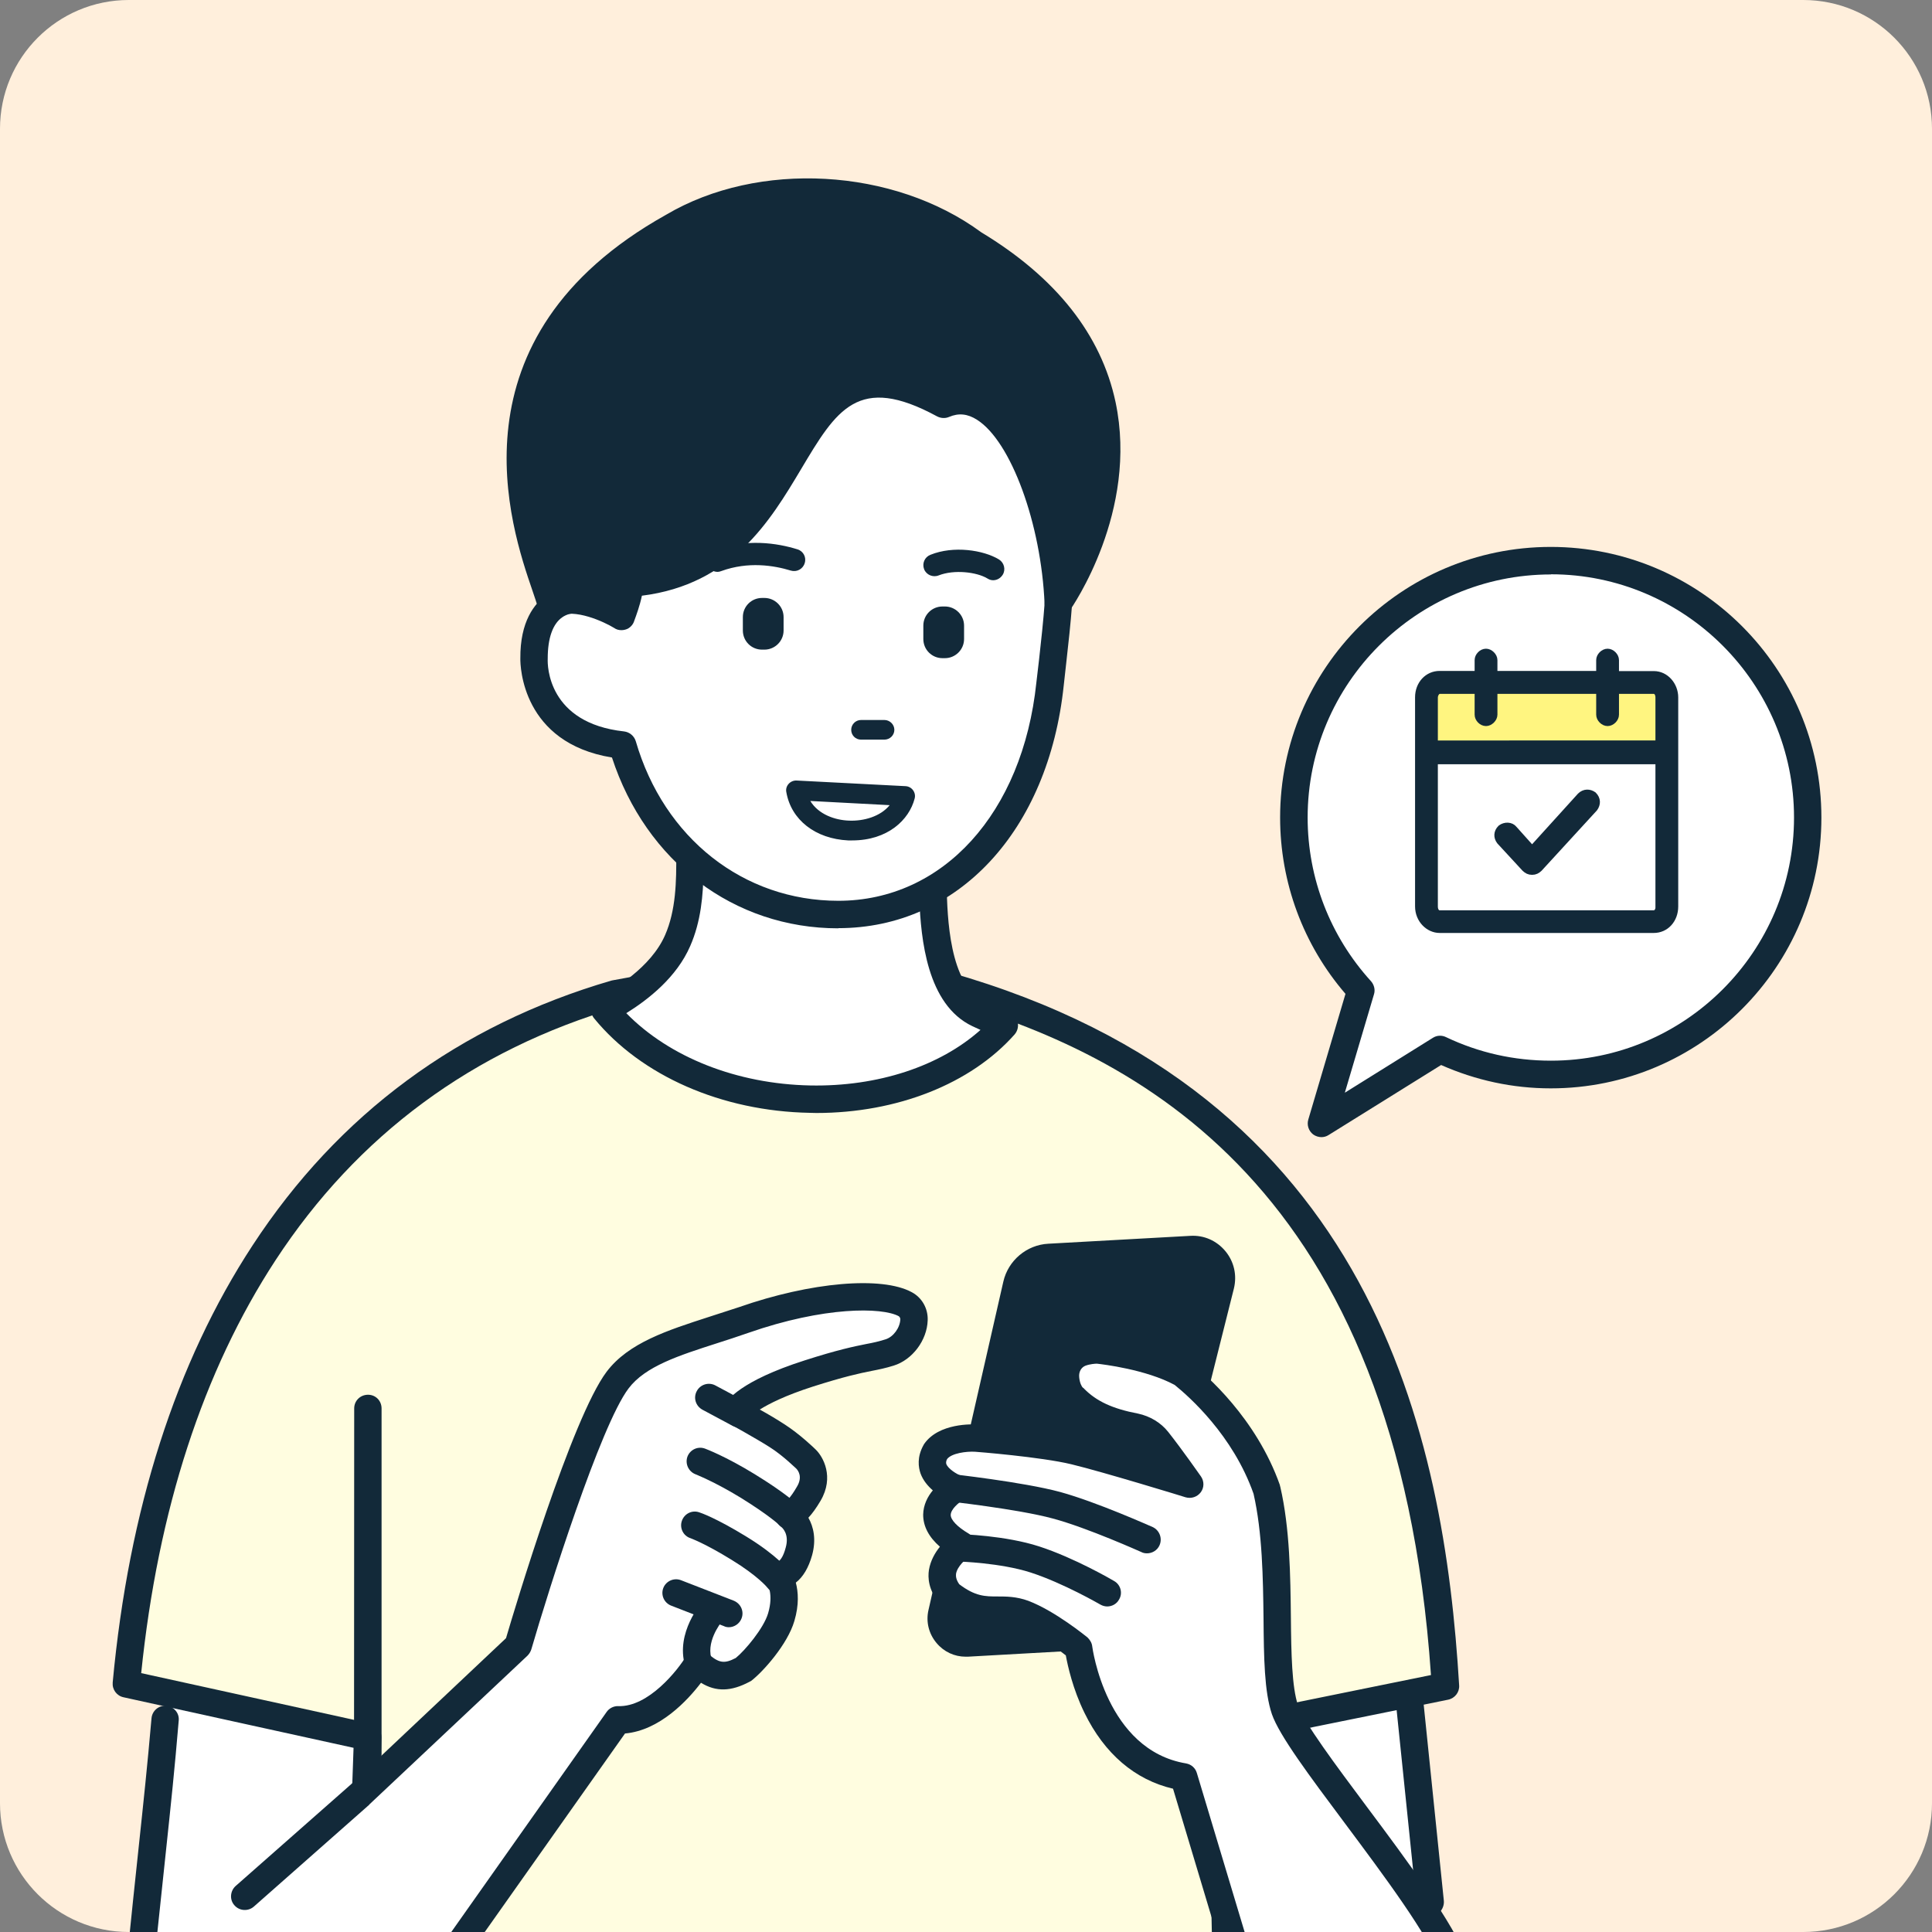 <svg width="120" height="120" fill="none" xmlns="http://www.w3.org/2000/svg"><rect width="100%" height="100%" fill="#808080" stroke="none"/><g clip-path="url(#clip0_28_26901)"><path d="M0 8c0-4.42 3.58-8 8-8h104c4.42 0 8 3.58 8 8v104c0 4.42-3.58 8-8 8H8c-4.42 0-8-3.58-8-8V8z" fill="#FFEFDC"/><g clip-path="url(#clip1_28_26901)"><path d="M21.54 129.57c-1.86 1.86-5.82 2.01-8.57.6-1.94-.74-4.62-3.95-4.27-9.2.8-7.77 1.14-10.41 1.55-15.25l12.12 2.38v2.26l-.83 19.21zM88.83 118.15l-1.45-14.12-8.83 2.01 1.01 13.05 9.27-.94z" fill="#fff"/><path d="M79.57 119.94c-.2 0-.4-.07-.55-.2-.18-.14-.28-.36-.3-.59L77.7 106.1c-.03-.42.25-.8.67-.9l8.83-2c.23-.05.48 0 .68.14.19.14.32.36.35.61l1.45 14.11c.02.22-.05.45-.19.63-.14.17-.35.28-.57.31l-9.27.94h-.08zm-.11-13.24l.89 11.46 7.55-.76-1.27-12.32-7.17 1.62z" fill="#122939"/><path d="M22.37 110.37l9.81-9.24s3.96-13.56 6.18-16.49c1.5-1.99 4.6-2.61 7.83-3.74 4.41-1.54 8.52-1.8 10.04-.98.35.2.56.58.54.98-.02.87-.67 1.76-1.51 2.02-1.24.38-1.83.28-5.02 1.3-3.94 1.27-4.51 2.39-4.51 2.39s1.61.89 2.53 1.47c.91.58 1.8 1.46 1.8 1.46s.92.88.18 2.15-1.23 1.36-1.23 1.36 1.04.73.61 2.23c-.2.74-.57 1.39-1.27 1.52 0 0 .66.92.18 2.55-.36 1.21-1.73 2.79-2.38 3.27-1.05.56-1.8.52-2.79-.41 0 0-2.19 3.63-4.99 3.54l-16.83 23.82c-1.86 1.87-5.83 2.02-8.57.6-1.94-.74-4.62-3.95-4.27-9.19.8-7.77 1.13-10.42 1.55-15.26l12.11 2.38v2.27h.01z" fill="#fff"/><path d="M58.7 61.2c25.88 7.33 30.15 28.24 31.08 43.52l-13.91 2.83.53 26.96.95 25.41H20.7l1.2-25.4.94-26.65-14.99-3.29C9.71 84.62 18.66 67.44 38.2 61.72c7.16-1.27 12.57-2.4 20.5-.52z" fill="#FFFDE0"/><path d="M77.35 160.78H20.7c-.23 0-.45-.1-.62-.27-.16-.17-.24-.39-.23-.63l1.2-25.4.91-25.92-14.29-3.14c-.42-.09-.71-.48-.67-.92 1-10.75 3.93-19.88 8.69-27.15 5.33-8.15 12.82-13.68 22.27-16.44l.09-.02 1.04-.19c6.76-1.2 12.09-2.16 19.81-.33l.03.01c26.47 7.5 30.77 28.87 31.7 44.3.03.42-.26.8-.68.89l-13.21 2.68.52 26.25.94 25.4c.01.23-.07.45-.23.62-.17.16-.39.26-.61.26h-.01zm-55.75-1.71h54.87l-.91-24.52-.54-26.98c-.01-.41.28-.77.68-.85l13.18-2.68c-2.1-30.5-18.32-38.59-30.4-42.02-7.35-1.74-12.53-.82-19.09.36l-.99.18c-9.03 2.65-16.2 7.94-21.29 15.72-4.49 6.87-7.3 15.49-8.34 25.64l14.25 3.13c.4.09.68.45.67.86l-.93 26.65-1.16 24.51z" fill="#122939"/><path d="M22.84 109.8c-.47 0-.85-.38-.85-.85L22 87.48c0-.48.38-.85.86-.85.47 0 .84.37.84.85v21.48c0 .47-.39.84-.86.84zM60.07 102.04l8.72-.49c.95-.05 1.76-.72 1.99-1.65l5.04-20.09c.28-1.16-.63-2.27-1.83-2.21l-8.82.5c-.97.05-1.79.74-2.01 1.69l-4.66 20.4c-.22.98.56 1.91 1.57 1.85z" fill="#122939"/><path d="M59.98 102.9c-.7 0-1.35-.3-1.81-.85-.48-.57-.67-1.32-.5-2.05l4.65-20.4c.3-1.31 1.45-2.28 2.79-2.35l8.83-.49c.84-.05 1.63.3 2.17.95.54.65.73 1.49.53 2.32l-5.04 20.08c-.32 1.3-1.44 2.22-2.77 2.3l-8.72.49h-.13zm14.1-24.44h-.05l-8.83.48c-.58.04-1.09.46-1.22 1.04l-4.65 20.4c-.05.2.01.42.14.57.13.16.33.25.55.24l8.71-.49c.59-.03 1.07-.43 1.22-1l5.03-20.1c.07-.28.01-.58-.18-.8-.18-.22-.44-.35-.71-.35l-.01.01z" fill="#122939"/><path d="M90.36 122.08c-1.6-4.18-9.64-13.25-10.54-15.89-.91-2.63-.03-8.85-1.14-13.65-1.1-3.17-3.4-5.78-5.25-7.24-2.08-1.14-5.26-1.46-5.26-1.46s-.54-.01-1.07.2c-.63.24-.98.89-.92 1.56.04.51.23 1 .55 1.25.97.99 2.2 1.48 3.78 1.79.54.11 1.03.4 1.37.83.87 1.09 2.01 2.71 2.01 2.71s-5.15-1.58-7.14-2.06c-1.99-.48-6.13-.8-6.13-.8s-1.86-.12-2.52.84c-.82 1.49 1.26 2.29 1.26 2.29s-2.86 1.63.36 3.54c0 0-2.1 1.36-.74 3.01 2.05 1.62 3.02.64 4.59 1.23 1.56.59 3.43 2.13 3.43 2.13s.84 7.07 6.53 8.01l4.9 16.35c.84 2.08 2.15 3.5 3.94 4.51 1.54.87 3.72 1.07 5.4.16 2.61-1.59 4.18-5.12 2.59-9.31z" fill="#fff"/><path d="M85.3 132.84c-1.16 0-2.34-.29-3.35-.87-2.02-1.14-3.43-2.76-4.31-4.94l-.02-.07-4.76-15.86c-2.36-.55-4.26-2.17-5.5-4.71-.73-1.49-1.04-2.92-1.16-3.57-.53-.42-1.83-1.38-2.93-1.79-.44-.17-.82-.17-1.31-.17-.89 0-2 0-3.51-1.19-.05-.03-.09-.07-.13-.12-.65-.8-.7-1.55-.62-2.05.1-.58.38-1.06.68-1.43-.69-.6-1.04-1.27-1.04-1.99.01-.61.28-1.13.6-1.51-.31-.27-.6-.61-.76-1.04-.14-.4-.23-1.03.18-1.77l.04-.07c.91-1.32 3.04-1.23 3.27-1.21.19.02 4.25.32 6.28.82 1.11.27 3.15.86 4.76 1.34l-.49-.64c-.21-.26-.52-.45-.87-.52-1.9-.38-3.2-1-4.19-2-.46-.38-.76-1.04-.83-1.8-.09-1.08.49-2.06 1.47-2.43.66-.26 1.31-.25 1.38-.26l.08.01c.14 0 3.38.34 5.58 1.56l.12.08c.93.73 4.07 3.44 5.54 7.61 0 .03 0 .06.02.09.6 2.6.63 5.56.66 8.16.02 2.2.06 4.28.44 5.42.37 1.07 2.35 3.72 4.26 6.28 2.52 3.37 5.36 7.19 6.28 9.58 1.82 4.79-.16 8.64-2.95 10.34l-.03.02c-.85.46-1.86.7-2.88.7zm-6.06-6.41c.74 1.82 1.86 3.1 3.55 4.06 1.18.67 3.04.98 4.55.17 2.17-1.34 3.7-4.41 2.22-8.26-.82-2.18-3.6-5.9-6.04-9.17-2.18-2.92-4.06-5.43-4.52-6.76-.47-1.39-.5-3.5-.52-5.94-.03-2.51-.07-5.34-.62-7.75-1.28-3.64-4.01-6.04-4.9-6.76-1.78-.96-4.46-1.28-4.83-1.32-.1 0-.43.02-.72.13-.26.11-.41.38-.38.7.03.37.16.6.23.66.03.01.06.04.08.07.76.77 1.76 1.24 3.34 1.54.75.16 1.42.56 1.88 1.14.87 1.1 1.98 2.69 2.03 2.76.21.3.21.7-.01.99-.22.29-.59.41-.94.31-.05-.02-5.14-1.58-7.09-2.05-1.9-.46-5.95-.78-6-.78-.53-.03-1.44.09-1.72.45-.1.18-.06.28-.05.32.12.3.64.62.89.71.31.12.52.4.54.73.03.32-.14.64-.42.81-.23.13-.74.55-.74.91 0 .3.41.74 1.11 1.15.25.15.41.42.42.72 0 .3-.14.57-.39.73-.19.12-.74.59-.81 1.06-.01.14-.01.34.2.64 1 .76 1.62.76 2.38.76.54 0 1.17 0 1.91.27 1.68.64 3.59 2.21 3.67 2.27.16.15.28.35.3.56.01.07.85 6.44 5.83 7.27.33.06.58.29.67.6l4.9 16.31v-.01z" fill="#122939"/><path d="M71.24 96.48c-.12 0-.24-.02-.35-.08-.03-.01-3.33-1.5-5.49-2.08-2.16-.59-6.66-1.09-6.7-1.09-.48-.05-.82-.47-.77-.94.06-.47.47-.81.94-.76.19.02 4.69.52 6.98 1.14 2.29.63 5.6 2.12 5.75 2.18.42.2.61.7.42 1.13-.14.32-.46.5-.78.5zM68.77 99.78c-.14 0-.29-.04-.43-.12-.02-.01-2.29-1.33-4.33-1.99-1.86-.6-4.43-.68-4.46-.68-.47-.01-.84-.41-.82-.88.01-.47.39-.83.87-.82.12 0 2.84.08 4.94.76 2.22.72 4.56 2.09 4.66 2.15.41.23.55.76.3 1.16-.15.27-.44.42-.73.42z" fill="#122939"/><path d="M96.33 34.82c-8.82 0-15.96 7.15-15.96 15.96 0 4.14 1.58 7.91 4.16 10.74l-2.45 8.26 7.37-4.59c2.09.99 4.42 1.55 6.88 1.55 8.81 0 15.95-7.14 15.95-15.96 0-8.81-7.14-15.96-15.95-15.96z" fill="#fff"/><path d="M82.08 70.63c-.18 0-.37-.06-.52-.17-.28-.22-.4-.58-.3-.92l2.31-7.81c-2.62-3.04-4.06-6.91-4.06-10.95 0-9.27 7.54-16.81 16.81-16.81 9.28 0 16.81 7.54 16.81 16.81S105.6 67.6 96.32 67.6c-2.37 0-4.66-.5-6.81-1.45l-6.99 4.35c-.14.09-.29.13-.45.13h.01zm14.25-34.95c-8.33 0-15.11 6.77-15.11 15.1 0 3.77 1.4 7.38 3.94 10.17.19.22.27.53.18.81l-1.81 6.11L89 64.46c.25-.16.56-.17.82-.04 2.04.97 4.23 1.46 6.51 1.46 8.33 0 15.1-6.78 15.1-15.1 0-8.33-6.78-15.11-15.1-15.11v.01z" fill="#122939"/><path d="M22.37 111.44l9.81-9.24s3.96-13.55 6.18-16.49c1.51-1.98 4.6-2.61 7.84-3.73 4.4-1.55 8.52-1.8 10.03-.98.35.2.57.57.55.97-.03.88-.68 1.77-1.51 2.03-1.25.38-1.84.27-5.03 1.3-3.94 1.26-4.51 2.38-4.51 2.38s1.61.89 2.53 1.47c.92.59 1.81 1.47 1.81 1.47s.92.88.17 2.14c-.74 1.27-1.22 1.36-1.22 1.36s1.03.73.61 2.24c-.21.74-.57 1.39-1.27 1.52 0 0 .66.92.17 2.55-.35 1.21-1.73 2.79-2.38 3.27-1.05.56-1.8.51-2.79-.41 0 0-2.18 3.62-4.99 3.53l-16.83 23.83c-1.86 1.85-5.82 2.01-8.57.6 0 0-9.15-5.64 9.4-19.81" fill="#fff"/><path d="M17.02 133.05c-1.49 0-3.03-.33-4.39-1.02-1.26-.5-2.52-1.72-3.39-3.27-.74-1.33-1.6-3.59-1.38-6.76v-.03c.3-2.99.54-5.22.74-7.11.32-3 .55-5.16.81-8.13.04-.47.45-.82.92-.78.47.05.82.45.77.92-.25 2.99-.48 5.16-.8 8.17l-.75 7.09c-.31 4.64 1.99 7.67 3.73 8.32l.09.05c2.48 1.27 5.97 1.08 7.53-.4l16.78-23.77c.16-.23.44-.37.72-.36 1.87.07 3.7-2.23 4.23-3.12.13-.22.36-.37.61-.4.26-.03.51.05.7.22.71.66 1.07.67 1.76.31.57-.46 1.74-1.85 2.01-2.78.35-1.18-.04-1.81-.06-1.84-.17-.23-.2-.53-.09-.8.11-.27.35-.46.64-.51.24-.05.45-.35.6-.92.24-.84-.2-1.24-.3-1.31-.27-.2-.4-.54-.32-.88.06-.29.28-.52.56-.62.06-.04.35-.26.76-.98.37-.61.07-1-.03-1.11-.01 0-.84-.83-1.67-1.35-.88-.56-2.47-1.43-2.48-1.44-.4-.22-.56-.72-.35-1.13.17-.34 1.03-1.54 5-2.81 2.05-.66 3.08-.87 3.83-1.02.44-.08.79-.16 1.2-.29.49-.15.9-.72.92-1.24 0-.08-.03-.15-.1-.2-1.04-.56-4.63-.61-9.35 1.04-.66.23-1.3.44-1.93.64-2.39.77-4.46 1.43-5.5 2.81-1.74 2.3-4.96 12.49-6.04 16.21-.05.15-.13.28-.24.39l-9.81 9.23-.02.03-7.16 6.32c-.35.31-.9.28-1.21-.08-.31-.34-.27-.89.08-1.2l7.16-6.31 9.63-9.08c.54-1.84 4.09-13.69 6.25-16.55 1.36-1.8 3.78-2.57 6.34-3.4l1.88-.61c4.46-1.56 8.87-1.94 10.73-.93.64.34 1.02 1.02.99 1.75-.04 1.24-.95 2.45-2.11 2.81-.51.16-.91.24-1.37.33-.76.15-1.69.35-3.64.97-1.71.55-2.72 1.06-3.31 1.43.51.28 1.08.62 1.51.9.99.63 1.92 1.54 1.96 1.58.47.45 1.17 1.71.31 3.18-.27.46-.52.8-.76 1.06.32.56.5 1.35.23 2.33-.22.78-.56 1.35-1.01 1.7.15.57.21 1.37-.09 2.38-.42 1.45-1.95 3.16-2.68 3.72l-.11.06c-1.13.6-2.07.64-3.01.06-.83 1.09-2.56 2.96-4.72 3.15l-16.59 23.48-.1.11c-1.18 1.18-3.09 1.8-5.12 1.8l.01-.01z" fill="#122939"/><path d="M45.27 101.07c-.11 0-.21-.02-.31-.07l-3.27-1.27c-.44-.17-.66-.66-.49-1.1.17-.43.66-.65 1.1-.48l3.27 1.27c.44.18.66.66.49 1.1-.13.34-.46.55-.79.55z" fill="#122939"/><path d="M44.16 100.2s-1.41 1.66-.69 3.32z" fill="#fff"/><path d="M43.47 104.38c-.32 0-.64-.2-.77-.52-.93-2.11.73-4.12.8-4.2.31-.36.85-.4 1.2-.1.36.3.4.84.1 1.2-.01.02-1.04 1.29-.55 2.42.19.43 0 .93-.43 1.12-.12.05-.23.08-.35.08z" fill="#122939"/><path d="M48.36 98.12s-.62-.83-2.46-1.96c-1.85-1.13-2.74-1.42-2.74-1.42" fill="#fff"/><path d="M48.36 98.97c-.26 0-.51-.12-.68-.34-.02-.03-.61-.75-2.23-1.74-1.7-1.05-2.55-1.34-2.56-1.35-.45-.14-.69-.63-.54-1.07.15-.45.63-.69 1.07-.54.1.03 1.04.35 2.92 1.5 1.93 1.18 2.63 2.08 2.7 2.17.28.39.2.92-.17 1.2-.16.12-.33.17-.51.17z" fill="#122939"/><path d="M49.01 94.13s-.67-.67-2.59-1.85c-1.76-1.08-2.92-1.51-2.92-1.51" fill="#fff"/><path d="M49.01 94.98c-.21 0-.43-.08-.59-.24-.02-.03-.69-.65-2.44-1.73-1.66-1.01-2.77-1.43-2.78-1.44-.44-.17-.66-.66-.5-1.1.17-.44.66-.66 1.1-.49.05.02 1.26.47 3.07 1.58 1.94 1.19 2.67 1.89 2.74 1.96.34.34.34.88.01 1.21-.17.17-.39.25-.6.25h-.01zM45.9 88.66c-.13 0-.27-.03-.4-.1l-1.87-1c-.42-.23-.58-.74-.35-1.16.22-.41.73-.57 1.15-.35l1.87 1c.42.22.58.74.36 1.15-.16.3-.46.45-.76.45v.01z" fill="#122939"/><path d="M62.38 63.68c-5.68 6.42-19.02 6.12-24.83-.98 1.13-.58 3.56-2.04 4.55-4.28.72-1.67.77-3.52.75-5.39l15.09 2.05c.06 2.3.22 6.65 2.82 7.89.79.38 1.62.71 1.62.71z" fill="#fff"/><path d="M50.7 69.13l-.4-.01c-5.47-.1-10.48-2.3-13.4-5.87-.16-.2-.23-.46-.18-.72.06-.25.22-.46.45-.58.95-.49 3.26-1.85 4.14-3.87.67-1.53.71-3.33.69-5.04 0-.24.1-.48.28-.64.19-.17.44-.25.68-.21l15.09 2.05c.42.06.73.4.75.82.04 1.83.15 6.11 2.33 7.14.75.37 1.57.7 1.57.7.25.1.45.32.51.59.06.27-.01.55-.19.76-2.72 3.07-7.3 4.88-12.32 4.88zm-11.8-6.2c2.68 2.74 6.87 4.4 11.43 4.49 4.19.08 8.04-1.19 10.57-3.45l-.5-.23c-2.83-1.34-3.2-5.43-3.3-7.91L43.7 54c-.02 1.6-.16 3.23-.83 4.76-.84 1.94-2.6 3.32-3.97 4.17z" fill="#122939"/><path d="M65.73 37.45c-.12 1.73-.34 3.41-.52 5.05-.91 8.64-6.21 14.3-13.15 14.3-6.74 0-11.7-4.7-13.4-10.52-5.7-.63-5.5-5.38-5.5-5.38-.01-3.28 1.96-4.15 3.92-3.44.62-28.33 30.62-28.15 28.65-.01z" fill="#fff"/><path d="M52.07 57.66c-6.49 0-11.95-4.15-14.06-10.61-5.58-.91-5.7-5.67-5.69-6.15-.02-2.31.88-3.42 1.62-3.94.66-.46 1.46-.66 2.33-.56.45-9.24 4.07-16.3 10.03-19.44 4.17-2.2 8.95-2.02 12.8.49 5.4 3.52 8.14 10.83 7.49 20.05-.09 1.25-.23 2.47-.36 3.64l-.16 1.44c-.95 9.02-6.57 15.07-14 15.07v.01zM35.85 38.08c-.32 0-.65.06-.94.27-.58.41-.89 1.29-.89 2.55v.03c-.02.41.01 3.98 4.74 4.5.34.04.63.28.73.61 1.75 6.02 6.69 9.91 12.58 9.91 6.5 0 11.45-5.45 12.3-13.55l.17-1.45c.13-1.16.26-2.35.35-3.56.6-8.59-1.85-15.34-6.72-18.51-3.32-2.17-7.47-2.32-11.07-.41-2.67 1.4-8.88 6.06-9.16 19 0 .28-.14.53-.37.69-.22.15-.51.19-.77.1-.23-.09-.58-.18-.95-.18z" fill="#122939"/><path d="M41.79 14.08c5.09-3.02 13.14-3.05 18.68 1.06C75.2 24 65.74 37.45 65.74 37.45c-.27-6.27-3.27-13.97-7.13-12.35-10.68-5.78-7.54 10.23-19.48 11.1-.05.86-.54 2.06-.54 2.09 0 0-2.58-1.62-4.36-.78-.6-2.44-7.07-15.26 7.56-23.43z" fill="#122939"/><path d="M38.59 39.14c-.16 0-.31-.04-.45-.14-.61-.37-2.44-1.24-3.54-.72-.24.12-.5.12-.74 0-.23-.11-.4-.32-.46-.57-.05-.21-.18-.59-.33-1.03-1.33-3.88-5.39-15.69 8.3-23.34 5.73-3.39 14.13-2.92 19.58 1.09 4.65 2.81 7.45 6.36 8.34 10.55 1.43 6.78-2.69 12.72-2.86 12.96-.21.3-.58.43-.93.33-.35-.1-.6-.42-.62-.77-.21-4.98-2.09-10.1-4.2-11.43-.58-.37-1.14-.43-1.74-.17-.24.1-.51.08-.74-.04-4.9-2.66-6.24-.42-8.45 3.29-1.91 3.2-4.28 7.15-9.88 7.85-.13.63-.36 1.24-.45 1.49l-.02.05c-.06.22-.21.4-.41.51-.13.06-.26.09-.4.09zm-3.18-2.72c1.01 0 1.99.34 2.69.65.1-.37.16-.67.18-.91.02-.43.36-.77.78-.81 5.22-.38 7.25-3.79 9.22-7.08 2.12-3.55 4.32-7.21 10.4-4.09.98-.3 1.98-.15 2.92.44 2.4 1.53 4.06 5.86 4.7 10.01 1-2.18 2.09-5.66 1.31-9.32-.79-3.71-3.34-6.89-7.58-9.44l-.07-.05c-5.61-4.16-13.33-3.62-17.74-1.02l-.02.02c-12.46 6.95-8.87 17.38-7.52 21.3l.12.34c.2-.03.4-.04.6-.04h.01z" fill="#122939"/><path d="M58.54 40.88h.15c.65 0 1.19-.53 1.19-1.19v-.83c0-.66-.54-1.19-1.19-1.19h-.15c-.66 0-1.19.53-1.19 1.19v.83c0 .66.53 1.19 1.19 1.19zM47.33 40.35h.15c.65 0 1.19-.53 1.19-1.19v-.83c0-.66-.54-1.19-1.19-1.19h-.15c-.66 0-1.19.53-1.19 1.19v.83c0 .66.53 1.19 1.19 1.19zM61.69 36.04c-.13 0-.25-.04-.36-.11-.66-.4-2.06-.57-3.03-.19-.35.14-.76-.03-.9-.38-.14-.36.03-.76.39-.9 1.43-.58 3.29-.3 4.26.29.32.2.43.63.23.95-.14.22-.36.34-.6.34h.01zM44.57 35.52c-.29 0-.55-.18-.65-.46-.13-.36.05-.76.41-.88 2.03-.75 3.95-.45 5.2-.06.37.11.57.5.45.86-.11.37-.5.57-.86.46-1.05-.32-2.64-.58-4.32.03-.07.03-.16.05-.23.05zM54.93 45.94h-1.45c-.34 0-.61-.27-.61-.61 0-.33.27-.61.61-.61h1.45c.34 0 .62.28.62.61 0 .34-.28.61-.62.61zM52.93 52.2h-.25c-2.03-.1-3.54-1.27-3.84-3-.04-.19.02-.38.15-.52.12-.13.3-.21.49-.2l6.77.35c.18.01.35.1.46.25.11.15.15.34.1.52-.34 1.32-1.67 2.6-3.88 2.6zm-2.6-2.45c.51.84 1.54 1.19 2.4 1.22.91.04 1.95-.25 2.53-.96l-4.93-.26z" fill="#122939"/><path d="M103.53 42.82H88.6v4h14.93v-4z" fill="#FFF580"/><path d="M102.72 41.89h-2.37V41c0-.25-.25-.5-.5-.5s-.5.25-.5.5v.88H92.8v-.88c0-.25-.26-.5-.5-.5-.26 0-.5.25-.5.5v.88h-2.38c-.75 0-1.32.62-1.32 1.43v12.99c0 .82.63 1.44 1.32 1.44h13.3c.75 0 1.31-.62 1.31-1.44V43.32c0-.75-.56-1.43-1.31-1.43zm-13.3 1h2.38v1.5c0 .25.24.5.5.5.24 0 .5-.25.5-.5v-1.5h6.55v1.5c0 .25.25.5.5.5s.5-.25.5-.5v-1.5h2.37c.18 0 .31.18.31.43v2.88H89.1v-2.88c0-.18.13-.43.32-.43zm13.3 13.86h-13.3c-.19 0-.32-.19-.32-.44v-9.05h13.93v9.12c0 .18-.13.37-.31.37z" fill="#122939" stroke="#122939" stroke-width=".416"/><path d="M98.16 49.44l-3 3.31-1.12-1.25c-.19-.25-.57-.25-.82-.06-.25.25-.25.56-.06.81l1.56 1.69c.13.12.25.19.44.19s.31-.07.44-.19l3.43-3.74c.19-.26.19-.57-.06-.82-.25-.18-.57-.18-.81.06z" fill="#122939" stroke="#122939" stroke-width=".416"/></g></g><defs><clipPath id="clip0_28_26901"><path d="M0 8c0-4.42 3.58-8 8-8h104c4.42 0 8 3.58 8 8v104c0 4.42-3.58 8-8 8H8c-4.42 0-8-3.58-8-8V8z" fill="#fff"/></clipPath><clipPath id="clip1_28_26901"><path fill="#fff" transform="translate(7 10)" d="M0 0h106.13v307.26H0z"/></clipPath></defs></svg>